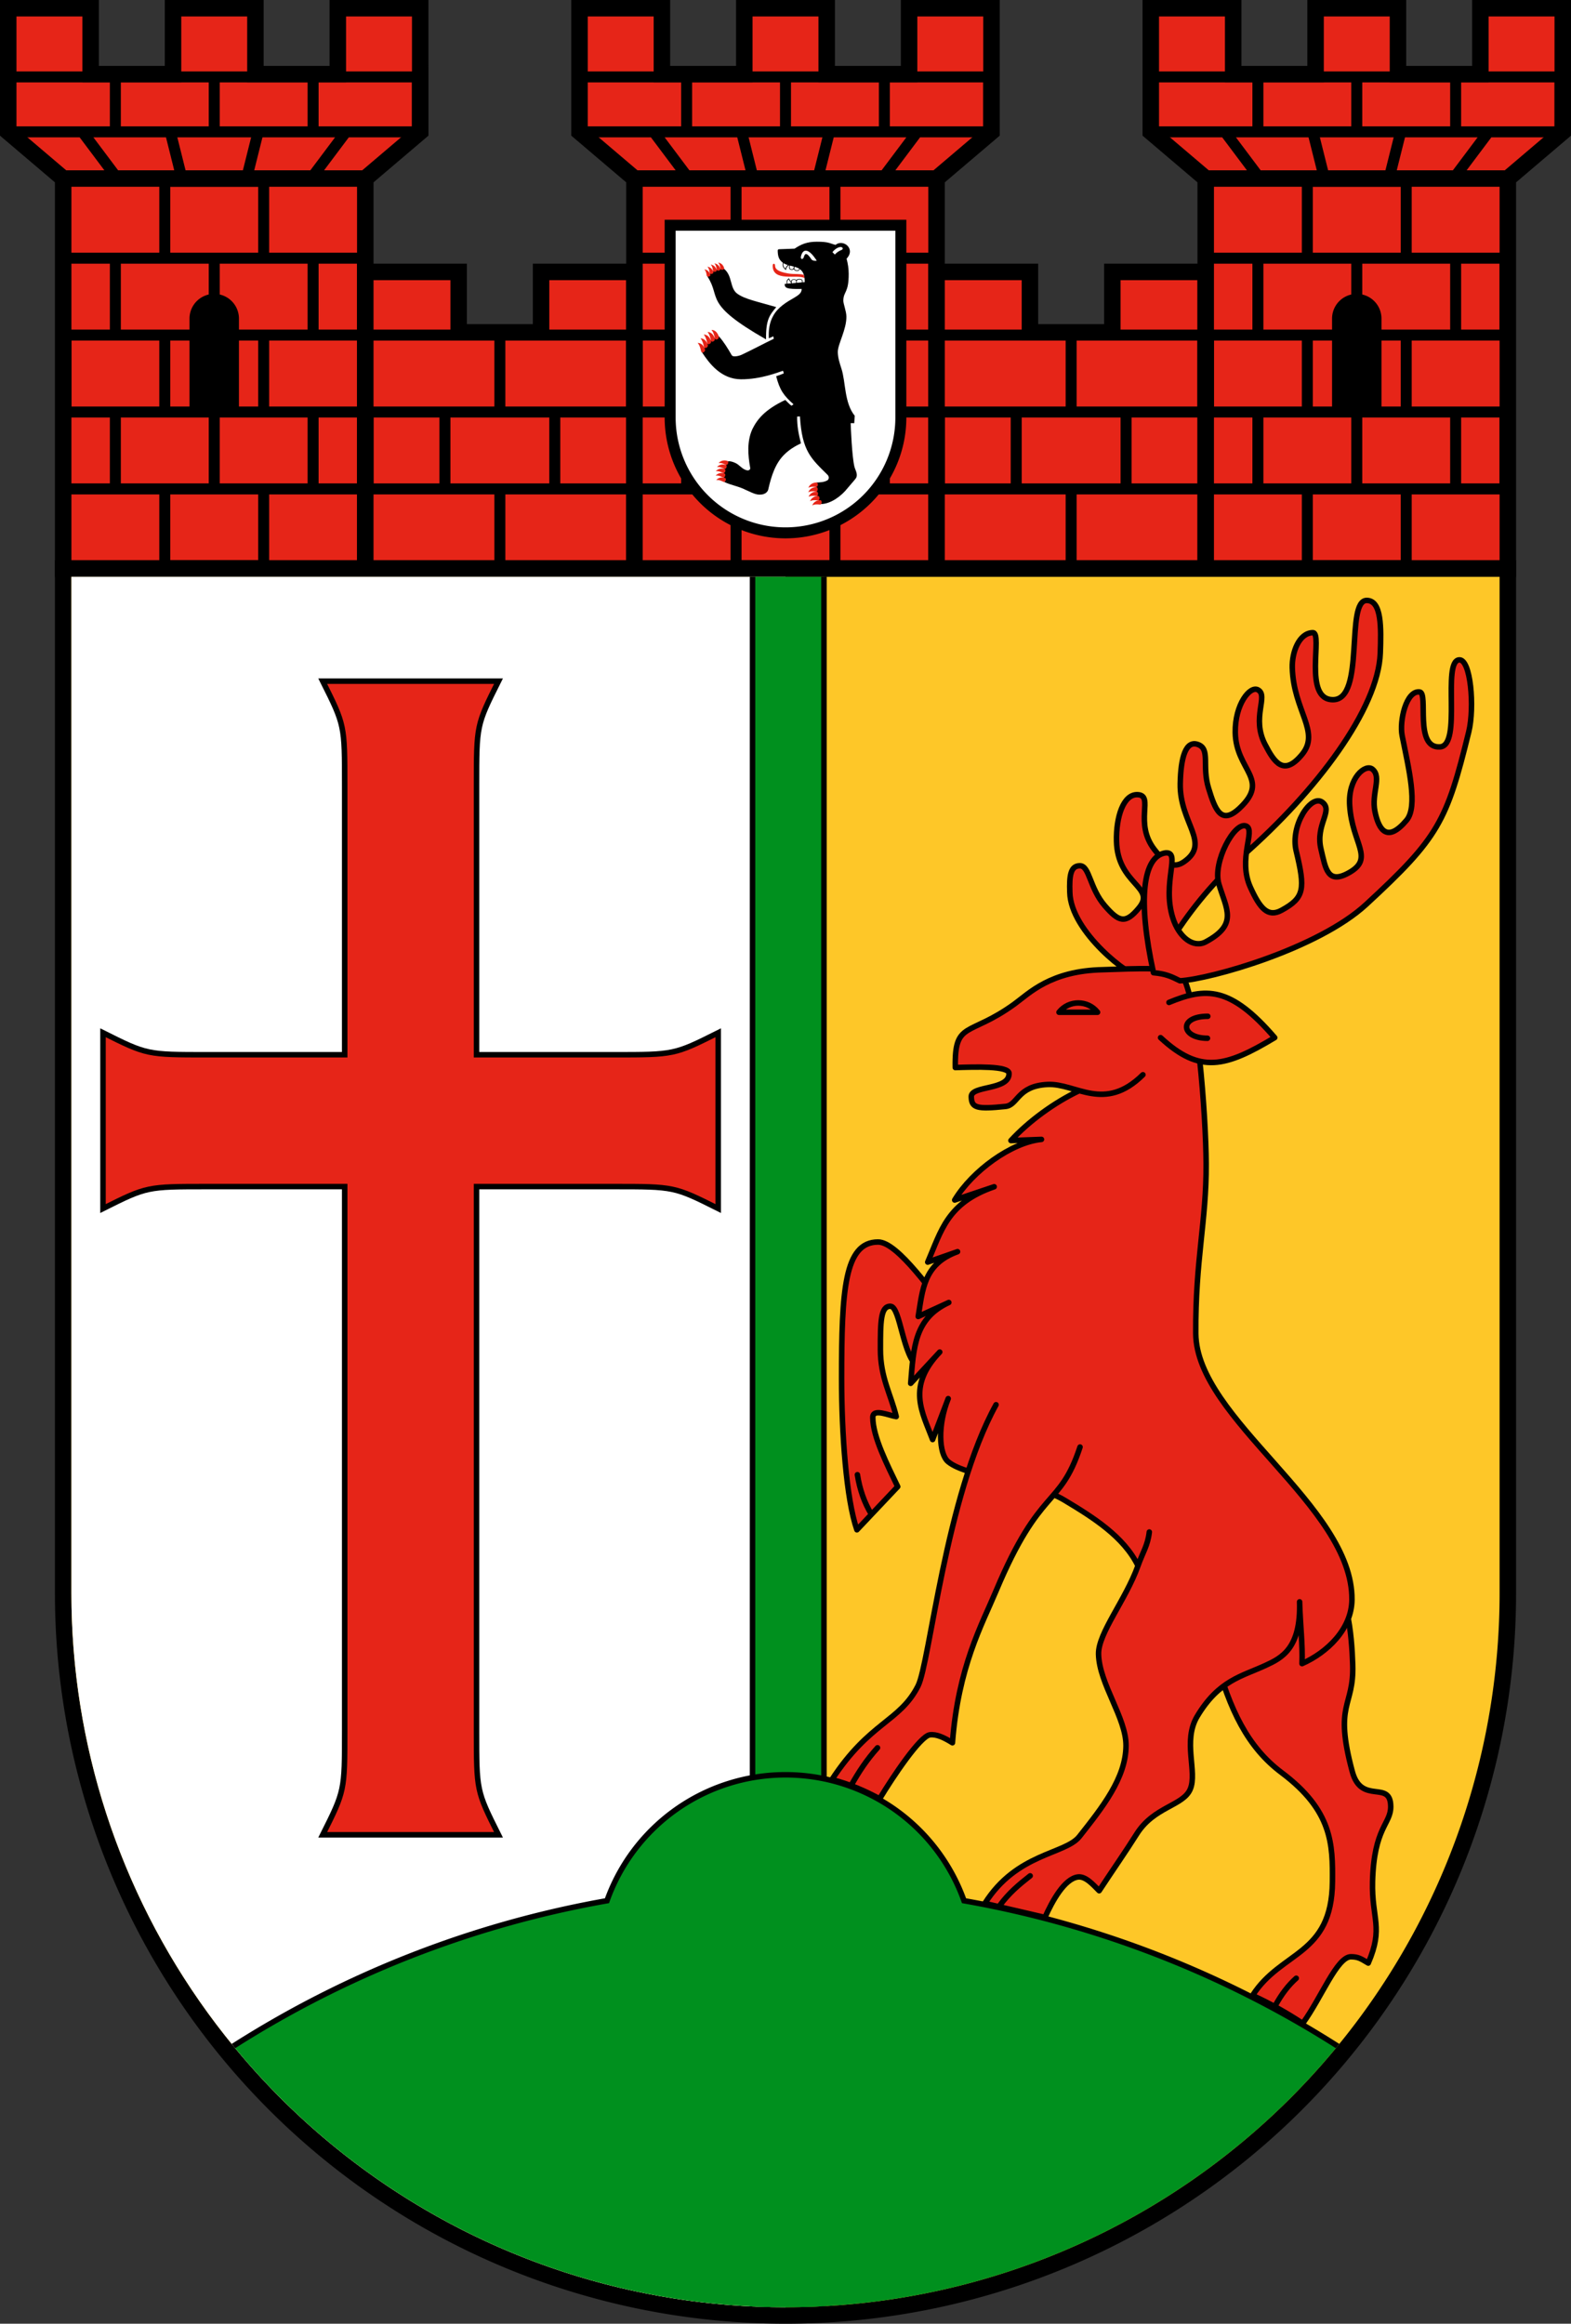 <?xml version="1.0" encoding="ISO-8859-1" standalone="no"?>
<!DOCTYPE svg PUBLIC "-//W3C//DTD SVG 1.1//EN" "http://www.w3.org/Graphics/SVG/1.1/DTD/svg11.dtd">
<svg
   xmlns:svg="http://www.w3.org/2000/svg"
   xmlns="http://www.w3.org/2000/svg"
   xmlns:xlink="http://www.w3.org/1999/xlink"
   version="1.1"
   width="572" height="846"
   viewBox="0 0 286 423">
  <rect x="0" y="0" width="286" height="423" fill="#333333" stroke="none"/>
  <title>Wappen des Bezirks Tempelhof-Schneberg</title>
  <desc>Das Wappen des Berliner Bezirks Tempelhof-Schneberg</desc>
  <g id="Turm" stroke="black" >
    <path d="M 1.5,1.5 h 15 v 12 h 15 v -12 h 15 v 12 h 15 v -12 h 15 V 24 l -10,8.5 v 71 h -55 v -71 h 55 h -55 l -10,-8.5 z"
          stroke-width="3" fill="#e62518" />
    <path d="M 2,14 H 76 V 24 H 2 M 21,14 V 24 H 39 V 14 H 57 V 24 M 15,24 l 6,8 H 33 L 31,24 H 47 l -2,8 H 57 l 6,-8 M 12,89 H 66 V 75 H 12 V 61 H 66 V 47 H 12 H 39 V 61 H 21 V 47 h 9 V 33 H 48 V 47 h 9 V 61 H 48 V 75 h 9 V 89 H 48 V 103 H 30 V 89 H 21 V 75 h 9 V 61 V 75 h 9 V 89"
          stroke-width="2" fill="none" />
    <path d="M 35,75 h 8 V 58 A 4 4 0 0 0 35,58 z" />
  </g>
  <g id="Mauer" stroke="black" >
    <path d="M 66.5,49.5 h 17 v 11 h 15 v -11 h 17 v 54 h -49 z"
          stroke-width="3" fill="#e62518" />
    <path d="M 67,61 h 48 v 14 h -48 v 14 h 48 M 91,61 v 14 h 10 v 14 M 81,75 v 14 h 10 v 14"
          stroke-width="2" fill="none" />
  </g>
  <use x="104" xlink:href="#Turm" />
  <use x="104" xlink:href="#Mauer" />
  <use x="208" xlink:href="#Turm" />
  <path d="M 122,41 h 42 v 35 A 21 21 0 1 1 122,76 z"
        stroke="black" stroke-width="2" fill="white" />
  <svg id="Baer" x="127" y="44" width="29" height="48.024" viewBox="0 0 2500 4140">
    <path d="M 1522,109 L 1278,118 C 1266,119 1257,125 1257,139 1258,227 1275,284 1338,330 1330,379 1335,404 1386,445 1391,405 1407,387 1432,370 1434,371 1436,371 1437,372 1434,390 1434,409 1438,420 1448,448 1497,449 1510,429 1522,458 1547,459 1567,459 1588,459 1598,444 1605,430 1617,440 1629,451 1640,465 1675,513 1681,575 1681,634 1670,635 1659,636 1648,637 L 1648,613 C 1647,579 1568,573 1550,602 1530,580 1468,584 1468,619 L 1468,630 C 1454,612 1443,593 1434,574 1409,590 1394,602 1398,659 1387,660 1376,661 1366,662 1367,728 1396,746 1632,741 1638,807 1572,844 1523,875 1395,948 1260,1028 1187,1162 1126,1268 1111,1394 1118,1516 L 1188,1485 1196,1523 C 1070,1583 840,1705 689,1775 652,1792 556,1816 536,1782 467,1663 412,1573 332,1482 189,1545 123,1603 69,1736 182,1909 369,2157 679,2159 1000,2161 1279,2043 1340,2025 L 1353,2066 C 1312,2084 1276,2097 1233,2111 1289,2331 1354,2417 1505,2551 L 1474,2574 C 1447,2558 1401,2507 1376,2483 1055,2635 935,2787 858,2944 773,3133 789,3348 825,3547 832,3580 796,3596 769,3586 695,3569 654,3495 583,3468 551,3454 512,3441 477,3446 395,3563 405,3622 416,3769 524,3822 640,3835 760,3897 839,3929 915,3981 1005,3967 1056,3962 1107,3927 1112,3873 1157,3679 1220,3473 1368,3333 1439,3263 1531,3207 1622,3164 1586,3026 1559,2888 1562,2744 L 1606,2742 C 1638,3290 1784,3405 2041,3660 2067,3686 2065,3735 2027,3750 1977,3775 1918,3777 1861,3779 1851,3921 1884,4060 1936,4117 2094,4114 2258,3989 2353,3868 2393,3818 2441,3768 2479,3719 2526,3658 2475,3587 2461,3531 2422,3371 2404,2911 2402,2847 L 2458,2848 2466,2732 C 2299,2525 2326,2201 2257,1992 2230,1907 2200,1819 2200,1729 2200,1607 2338,1378 2335,1174 2334,1088 2286,976 2287,925 2288,777 2373,809 2371,501 2370,416 2360,353 2338,266 2487,109 2282,-48 2164,50 2069,25 2057,0 1871,0 1712,0 1621,43 1522,109 z M 1234,1026 C 942,940 735,901 619,813 502,724 550,533 413,424 286,420 210,477 156,548 375,885 83,967 1074,1533 1070,1220 1129,1155 1234,1026 z M 1839,299 C 1824,299 1797,291 1789,280 1702,147 1680,195 1667,241 1656,282 1608,283 1622,228 1657,93 1752,112 1870,299 z M 2116,164 C 2140,132 2177,101 2217,88 2276,68 2300,116 2253,132 2214,146 2181,173 2153,201 z M 1349,337 C 1364,346 1385,357 1416,366 1399,380 1383,400 1378,422 1351,403 1340,368 1349,337 z M 1509,390 C 1509,403 1506,416 1502,422 1492,438 1455,437 1447,415 1444,406 1444,390 1448,375 1468,380 1489,384 1509,390 z M 1521,393 C 1548,401 1574,410 1597,425 1592,437 1583,449 1565,449 1549,449 1531,448 1521,429 1516,419 1518,405 1521,393 z M 1467,653 L 1408,658 C 1405,630 1408,606 1430,590 1441,610 1453,629 1467,646 z M 1477,652.5 V 621 C 1477,588 1547,590 1548,621 V 646 z M 1557,645 V 617 C 1557,584 1638,586 1638,616 V 638 z" />
    <g fill="#e62518">
      <path d="M 1178,378 c 1,256 379,130 499,191 -2,-16 -5,-32 -10,-48 -61,-22 -148,-7 -241,-22 -187,-30 -210,-83 -210,-122 -1,-41 -38,-43 -38,1" />
      <g id="Krallen">
        <path d="M 329,3474 s 35,-13 110,26 c 36,18 58,-51 28,-60 -92,-29 -138,34 -138,34"
              id="Kralle" />
        <use xlink:href="#Kralle" transform="translate(-25,63)" />
        <use xlink:href="#Kralle" transform="translate(-44,128)" />
        <use xlink:href="#Kralle" transform="translate(-46,197)" />
        <use xlink:href="#Kralle" transform="translate(-37,267)" />
      </g>
      <use xlink:href="#Krallen" transform="matrix(0.986,-0.363,0.363,0.986,152.874,556.323)" />
      <use xlink:href="#Krallen" transform="matrix(0.663,0.948,-0.718,0.896,2492.198,-2039.701)" />
      <use xlink:href="#Krallen" transform="matrix(0.501,0.739,-0.739,0.501,2724.41,-1655.876)" />
    </g>
  </svg>
  <svg id="Wappenschild" x="10" y="102" width="266" height="321">
    <defs>
      <clipPath id="cpSchild">
        <path d="M 3,3 H 263 V 188 A 130 130 0 0 1 3,188 z" />
      </clipPath>
    </defs>
    <path d="M 1.5,1.5 h 263 V 188 a 131.5,131.5 0 0 1 -263,0 z"
          stroke="black" stroke-width="3" fill="#fec728" />
    <g clip-path="url(#cpSchild)">
      <rect width="133" height="321" fill="white" />
      <rect x="127" width="13" height="321" stroke="black" stroke-width="1" fill="#00901e" />
      <path d="M -54,428 A 187,187 0 0 1 100.5,244 a 34.5,34.5 0 0 1 65,0 A 187,187 0 0 1 320,428"
            stroke="black" stroke-width="1" fill="#00901e" />
    </g>
    <g stroke="black" stroke-width="1" fill="#e62518" >
      <path d="M 48.75,22 c 4,8 4,8 4,19 l 0,49 -25,0 c -11,0 -11,0 -19,-4 l 0,32 c 8,-4 8,-4 19,-4 l 25,0 0,99 c 0,11 0,11 -4,19 l 32,0 c -4,-8 -4,-8 -4,-19 l 0,-99 25,0 c 11,0 11,0 19,4 l 0,-32 c -8,4 -8,4 -19,4 l -25,0 0,-49 c 0,-11 0,-11 4,-19 z" />
      <svg width="266" height="321" viewBox="0 0 26600 32100">
        <g stroke-width="100" stroke-linecap="round" stroke-linejoin="round" fill-rule="nonzero" >
          <path d="M 16338,13771 c -346,-402 -987,-1362 -1353,-1362 -613,0 -664,885 -664,2480 0,996 84,2200 279,2759 l 743,-786 c -190,-396 -452,-906 -454,-1257 -2,-177 292,-37 427,-18 -99,-410 -288,-708 -288,-1222 0,-501 2,-792 184,-786 180,6 224,934 506,1100 m -854,2687 c -130,-213 -214,-457 -255,-721 m 6514,3312 c 266,970 588,1645 1210,2112 924,693 930,1308 924,1985 -12,1351 -930,1252 -1454,2070 363,170 608,310 913,509 345,-476 623,-1213 879,-1213 136,1 183,38 314,115 282,-651 61,-803 78,-1482 26,-992 334,-1047 331,-1368 -4,-496 -533,-18 -700,-637 -338,-1254 32,-1163 8,-1942 -17,-548 -95,-1468 -497,-1572 m -922,7793 c 122,-230 257,-398 391,-516 M 18660,5560 c -169,-1 -195,176 -184,483 15,725 1101,1548 1289,1545 300,-4 592,-1099 1866,-2217 1333,-1169 2461,-2668 2497,-3682 16,-459 27,-959 -247,-959 -395,1 -23,1802 -611,1807 -559,5 -178,-1223 -371,-1220 -248,4 -381,351 -373,639 22,783 516,1165 179,1576 -336,409 -507,143 -674,-179 -256,-491 69,-885 -129,-995 -146,-81 -422,266 -414,776 11,693 641,847 82,1375 -341,323 -449,28 -568,-360 -125,-405 36,-710 -190,-795 -226,-86 -317,235 -326,712 -13,720 564,1077 70,1421 -186,129 -333,44 -539,-221 -381,-491 0,-984 -305,-1000 -261,-14 -396,407 -386,846 17,789 722,830 411,1212 -250,307 -372,254 -623,-35 -280,-323 -278,-728 -454,-729 z" />
          <path d="M 18646,9655 c -452,214 -917,554 -1242,907 l 556,-21 c -546,53 -1261,574 -1580,1104 l 719,-242 c -860,296 -964,806 -1210,1372 l 543,-190 c -622,224 -636,701 -716,1180 l 557,-255 c -627,291 -640,817 -694,1472 l 529,-570 c -607,632 -316,1098 -130,1593 l 284,-745 c -192,470 -174,1007 0,1149 360,295 1501,329 2119,701 520,312 1078,662 1336,1192 88,-247 178,-368 206,-614 -28,246 -118,367 -206,614 -223,624 -726,1227 -718,1608 12,544 504,1161 500,1670 -5,586 -426,1116 -849,1652 -258,326 -1141,297 -1721,1217 l 1094,255 c 133,-299 354,-702 599,-736 141,-20 285,146 388,250 266,-404 472,-697 684,-1033 316,-501 845,-511 974,-815 134,-313 -143,-878 128,-1328 395,-658 809,-724 1246,-927 287,-133 644,-305 617,-1156 12,433 58,779 44,1125 458,-202 904,-628 909,-1164 14,-1711 -2831,-3289 -2843,-4845 -9,-1339 195,-2049 189,-3092 -5,-907 -169,-3029 -433,-3414 -128,-186 -872,-133 -1447,-117 -957,19 -1343,431 -1609,624 -830,603 -1093,297 -1078,1157 360,-11 979,-34 979,109 1,309 -692,214 -688,421 4,205 97,232 623,178 230,-24 211,-373 765,-400 516,-26 1032,520 1737,-177 M 17204,24482 c 164,-223 346,-375 550,-535 M 18981,8227 c -177,-226 -525,-226 -702,0 z " />
          <path d="M 17133,15371 c -918,1663 -1207,4699 -1420,5119 -334,657 -880,652 -1568,1705 315,81 604,205 868,350 246,-408 738,-1141 915,-1165 121,-16 265,53 411,145 105,-1381 538,-2155 794,-2765 808,-1923 1159,-1495 1529,-2619 m -4167,6160 c 138,-245 284,-468 480,-685 m -480,685 c 138,-245 284,-468 480,-685 M 20281,8048 c 667,-274 1114,-302 1925,641 -893,536 -1360,667 -2078,0 m 854,11 c -486,0 -531,-400 6,-400 M 20221,5325 c -418,59 -512,860 -222,2182 220,20 317,65 482,147 556,-31 2514,-582 3390,-1390 1322,-1219 1468,-1512 1868,-3143 109,-446 35,-1331 -177,-1309 -313,32 56,1556 -345,1584 -477,33 -207,-980 -372,-1000 -246,-31 -372,529 -319,796 118,595 292,1289 80,1540 -341,405 -502,196 -575,-159 -69,-333 129,-624 -44,-770 -128,-107 -451,156 -416,664 46,692 449,951 0,1212 -406,236 -438,-67 -523,-424 -105,-444 228,-693 27,-850 -204,-159 -590,421 -478,885 167,694 152,852 -266,1080 -252,138 -395,-39 -567,-417 -236,-519 98,-1036 -75,-1115 -211,-96 -618,658 -500,1054 138,461 355,735 -238,1053 -222,119 -489,-76 -602,-442 -197,-638 155,-1198 -128,-1178 z" />
        </g>
      </svg>
    </g>
  </svg>
</svg>
